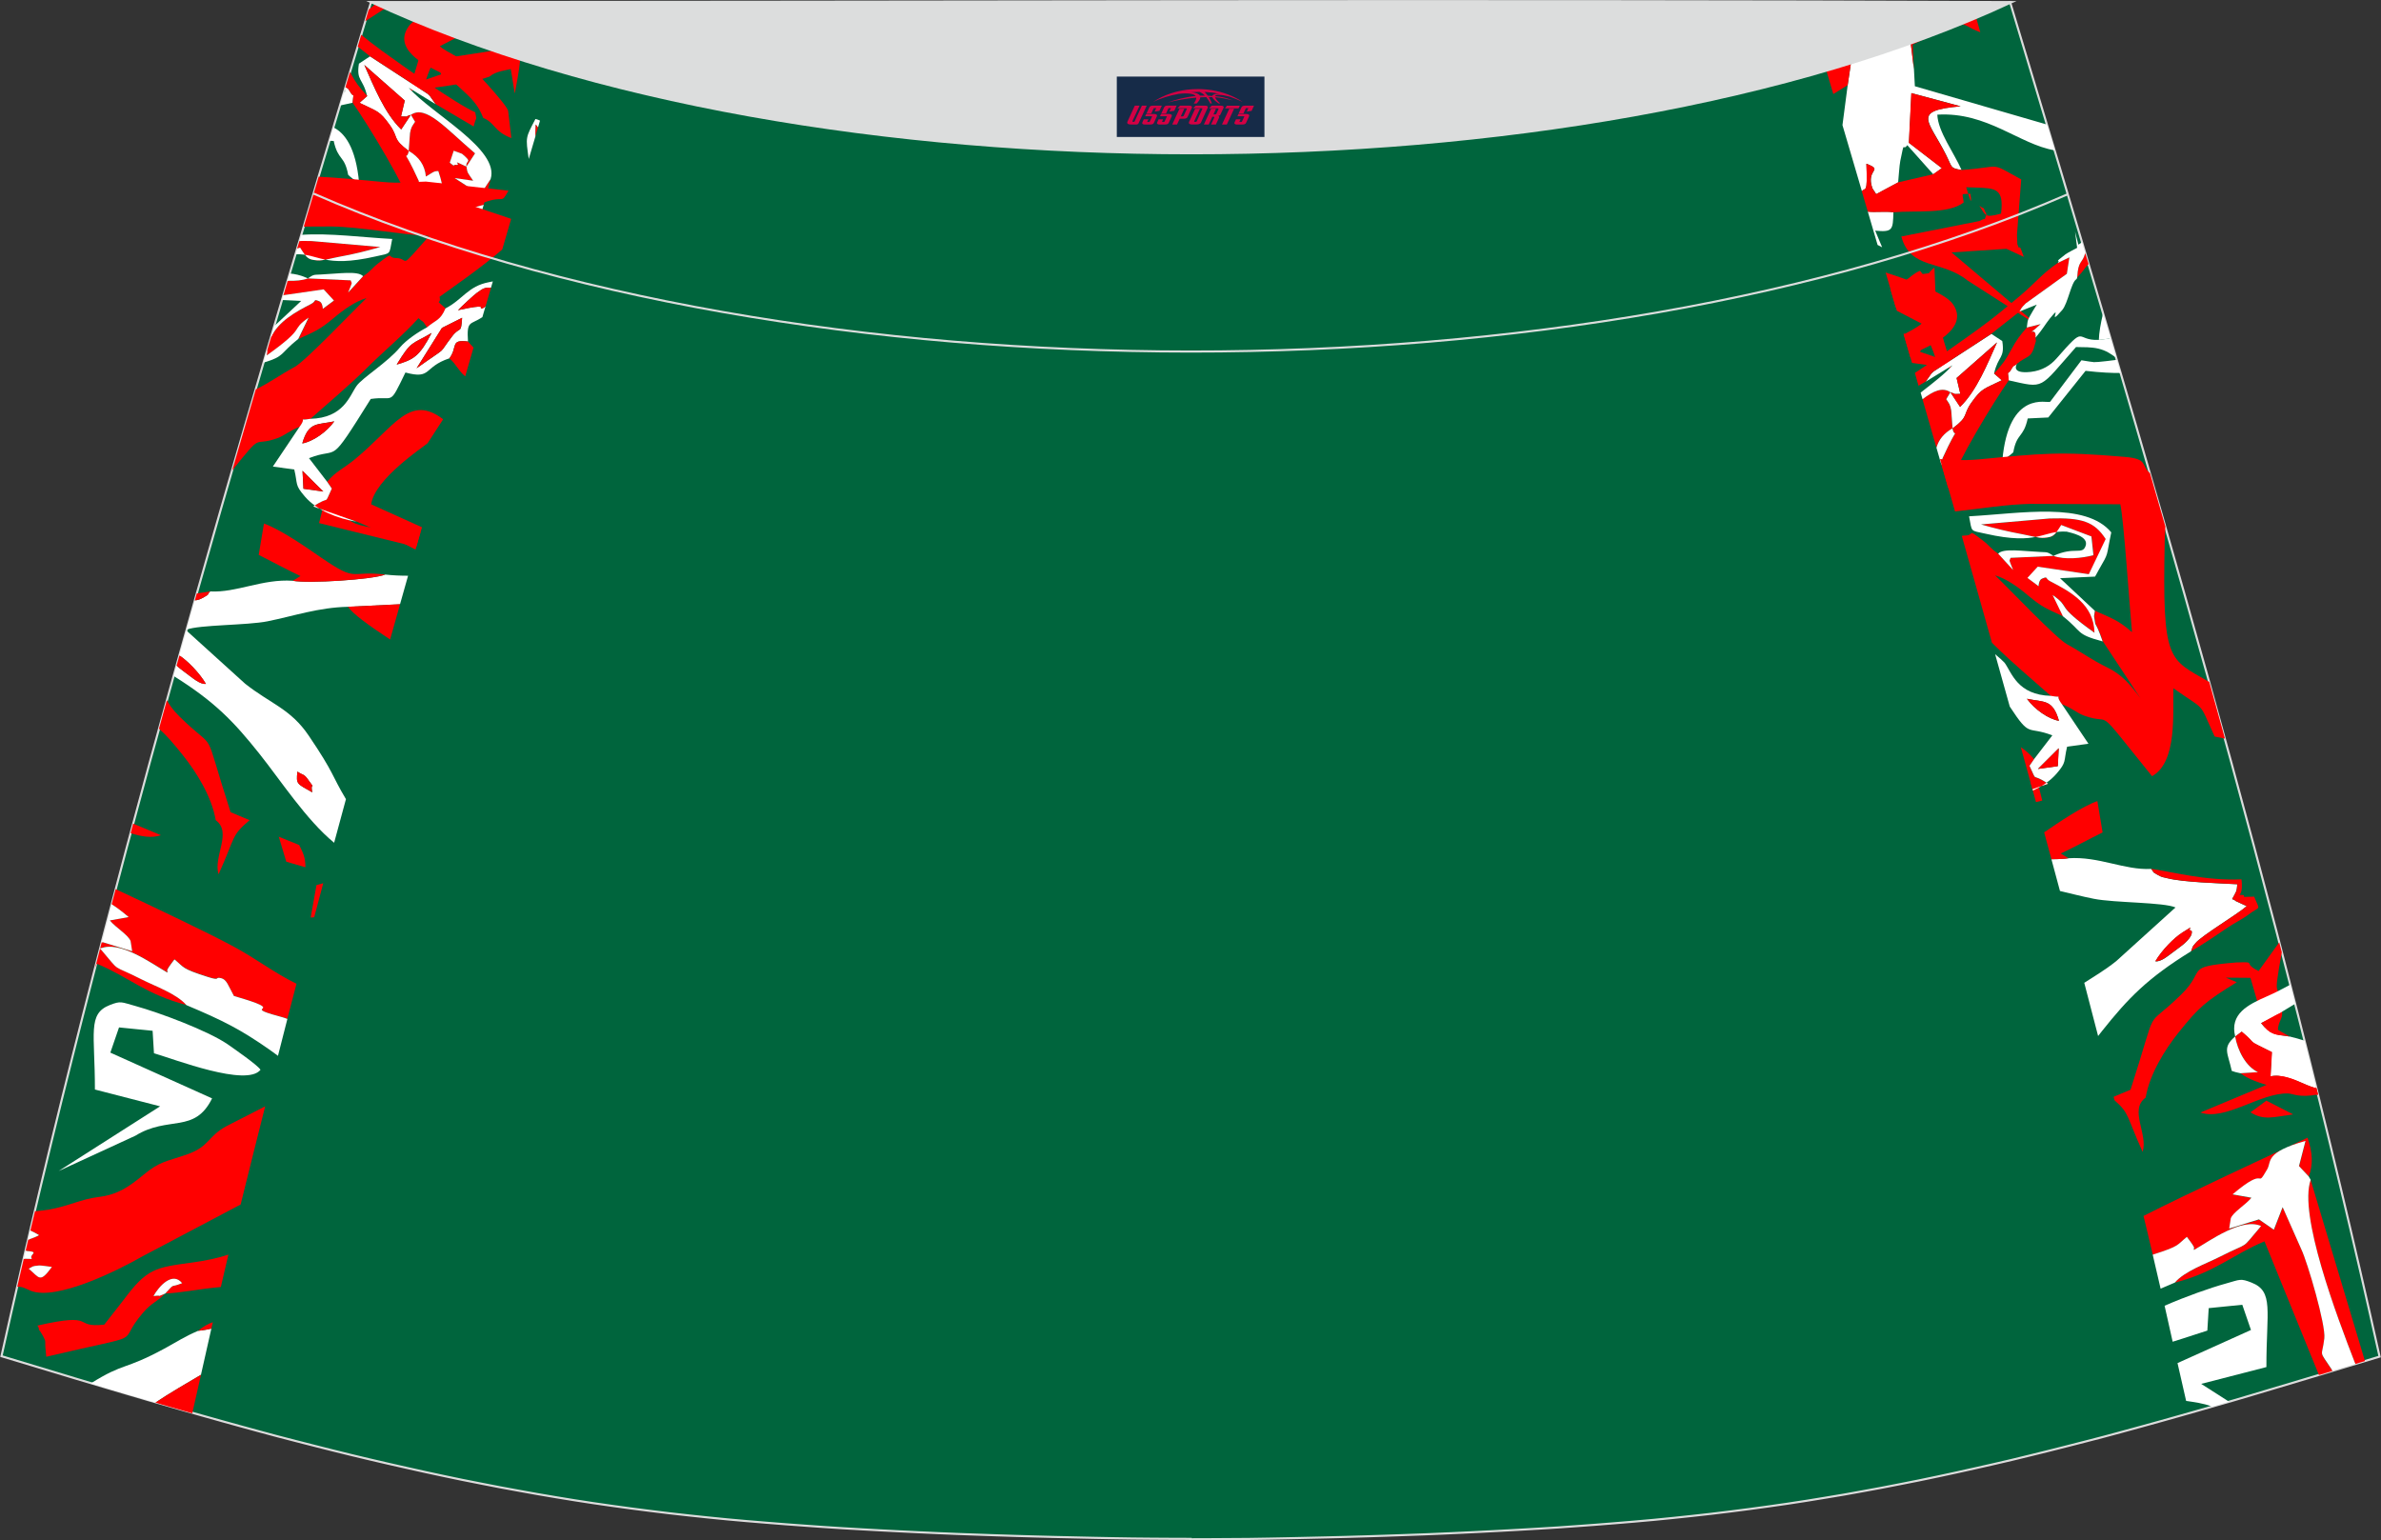 <?xml version="1.0" encoding="utf-8"?>
<!-- Generator: Adobe Illustrator 24.0.0, SVG Export Plug-In . SVG Version: 6.00 Build 0)  -->
<svg xmlns="http://www.w3.org/2000/svg" xmlns:xlink="http://www.w3.org/1999/xlink" version="1.1" id="图层_1" x="0px" y="0px" width="387.08px" height="250.4px" viewBox="0 0 387.08 250.4" enable-background="new 0 0 387.08 250.4" xml:space="preserve">
<rect x="0" y="0" width="387.08" height="250.4" fill="#333333" stroke="none"/>
<g>
	<path fill="#00653D" stroke="#DCDDDD" stroke-width="0.341" stroke-miterlimit="22.926" d="M193.55,250.18L193.55,250.18   l-3.17-0.01l-3.16-0.02l-3.16-0.03l-3.16-0.05l-3.16-0.06l-3.16-0.07l-3.16-0.07l-3.16-0.08l-3.16-0.09l-3.16-0.1l-3.16-0.11   l-3.11-0.11l-3.11-0.13l-3.11-0.14l-3.11-0.15l-3.11-0.16l-3.11-0.17l-3.11-0.18l-3.11-0.2l-3.11-0.22l-3.14-0.23l-3.14-0.25   l-3.14-0.26l-3.13-0.28l-3.13-0.31l-3.13-0.33l-3.13-0.35l-3.11-0.38l-3.11-0.4l-3.07-0.42l-3.06-0.44l-3.06-0.47l-3.06-0.5   l-3.06-0.52l-3.05-0.55l-3.05-0.56l-3.03-0.59l-3.03-0.6l-3.02-0.63l-3.02-0.65l-3.01-0.67l-3.01-0.68l-3.01-0.7l-3.01-0.72   l-3-0.74l-3.01-0.76l-3.01-0.77l-3.01-0.78l-3-0.81l-3-0.82l-3-0.83l-2.99-0.84l-2.99-0.85l-2.99-0.86l-2.99-0.86l-2.99-0.88   l-2.98-0.88l-2.98-0.89l-2.98-0.89l-2.98-0.9l-2.98-0.9l-2.98-0.9l-2.98-0.9C16.79,146.07,38.05,74.25,60.32,0.34   c106.77,29.5,159.7,29.5,266.46,0c22.27,73.91,43.53,145.73,60.07,220.21l-2.98,0.9l-2.98,0.9l-2.98,0.9l-2.98,0.9l-2.98,0.89   l-2.98,0.89l-2.98,0.89l-2.98,0.88l-2.99,0.86l-2.99,0.86l-2.99,0.85l-2.99,0.84l-3,0.83l-3,0.82l-3,0.81l-3.01,0.78l-3.01,0.77   l-3.01,0.76l-3,0.74l-3,0.73l-3.01,0.7l-3.01,0.68l-3.02,0.67l-3.02,0.65l-3.02,0.63l-3.03,0.6l-3.03,0.59l-3.05,0.56l-3.05,0.55   l-3.05,0.51l-3.06,0.5l-3.06,0.47l-3.07,0.44l-3.07,0.42l-3.11,0.4l-3.13,0.38l-3.13,0.35l-3.13,0.33l-3.13,0.31l-3.13,0.28   l-3.13,0.26l-3.14,0.25l-3.14,0.23l-3.11,0.22l-3.11,0.19l-3.11,0.18l-3.11,0.17l-3.11,0.16l-3.11,0.15l-3.11,0.14l-3.11,0.13   l-3.11,0.11l-3.16,0.11l-3.16,0.1l-3.16,0.09l-3.16,0.08l-3.16,0.07l-3.16,0.07l-3.16,0.06l-3.16,0.05l-3.16,0.02l-3.16,0.02   l-3.16,0.01h-0.01L193.55,250.18L193.55,250.18z"/>
	<g>
		<polygon fill="#FF0000" points="63.04,1.08 59.39,3.44 59.94,1.57 61.14,0.57   "/>
		<path fill="#FF0000" d="M83.2,7.77c0.44,1.5,0.9,1.84,0.39,3.32c-1.53,0.41-2.88,0.44-4.01,1.36c-3.23,1.18-9.18,1.82-12.8,2.3    c-0.16-0.94,1.13-4.11,1.44-5.81c0.34-1.81,0.76-4.08,0.98-6.18l1.77,0.48l-0.59,4.71c0.25,2.33-0.5,3.01-1.1,4.97l2.43-0.83    l-0.64-2.44L83.2,7.77L83.2,7.77z M79.94,5.58c-1.74-0.44-3.49-0.9-5.25-1.36c1.34,0.81,2.48,1.72,2.66,1.82l2.32,0.67    C79.82,6.29,79.91,5.91,79.94,5.58z"/>
	</g>
	<path fill="#FFFFFF" d="M66.34,93.6l-1.31,4.64l-8.47,0.41c-4.78,0.1-8.84,1.51-13.08,2.36c-3.3,0.66-11.05,0.55-13.15,1.35   c0.44-1.58,0.89-3.15,1.33-4.72c0.63-0.15,0.69-0.09,1.53-0.57c0.98-0.56,0.33-0.25,0.97-0.92c4.3,0.24,8.47-2.07,13.43-1.73   c2.49,0.48,12.98-0.19,15.04-1.01C63.82,93.54,65.06,93.6,66.34,93.6L66.34,93.6z M30.3,102.5l9.55,8.65   c4.14,3.28,7.39,4.07,10.35,8.46c4.22,6.24,3.64,6.29,6.04,10.31c-0.65,2.36-1.28,4.73-1.92,7.09   c-4.53-3.72-8.68-10.12-12.15-14.47c-4.17-5.24-7.25-8.46-13.95-12.65l0.47-1.68c0.39,0.34,0.77,0.64,1.03,0.83   c1.69,1.24,2.72,2.23,3.75,2.14c-1.01-1.74-2.97-3.75-4.32-4.63C29.54,105.2,29.93,103.85,30.3,102.5L30.3,102.5z M48.36,125.43   c-0.27,2.14-0.03,1.97,2.41,3.39c-0.42-2.07,0.76,0-0.7-2.1C49.36,125.71,49.16,126.06,48.36,125.43z"/>
	<path fill="#FF0000" d="M67.67,88.93l-15.8-3.89l0.9-3.58c5.71,2.49,0.22,4.11,14.03,4.93l1.56,0.11L67.67,88.93z"/>
	<path fill="#FF0000" d="M35.07,133.34c-0.65-3.84-3.13-7.8-5.33-10.55c-1.59-2-2.67-3.24-3.89-4.32c0.43-1.55,0.85-3.09,1.28-4.64   c0.35,0.66,0.89,1.52,2.09,2.7c6.42,6.29,3.46,0.64,8.27,15.51l3.09,1.3c-3.06,2.58-2.22,2.56-5.05,8.8   C34.64,139.22,37.79,135.33,35.07,133.34L35.07,133.34z M21.65,133.9l-0.41,1.55c1.76,0.56,3.44,0.84,4.92,0.33L21.65,133.9z"/>
	<path fill="#FF0000" d="M63.42,103.96c-3.32-2.17-6.09-4.17-6.85-5.32l8.47-0.41C64.5,100.14,63.97,102.04,63.42,103.96z"/>
	<path fill="#FF0000" d="M62.64,93.41c-2.06,0.82-12.55,1.49-15.04,1.01l1.25-0.77c-2.24-1.05-4.4-2.24-6.79-3.44l0.85-5.09   c2.64,0.9,7,3.94,9.34,5.56C58.22,94.77,56.73,92.71,62.64,93.41z"/>
	<path fill="#FF0000" d="M51.08,149.12c-0.19,0.02-0.39,0.05-0.57,0.03l0.94-5.26c0.38-0.1,0.75-0.2,1.1-0.3   C52.06,145.45,51.57,147.29,51.08,149.12z"/>
	<path fill="#FF0000" d="M34.17,96.14c-0.63,0.67,0.01,0.36-0.97,0.92c-0.83,0.49-0.91,0.42-1.53,0.57l0.32-1.14   C32.79,96.36,33.52,96.24,34.17,96.14z"/>
	<path fill="#FF0000" d="M48.64,137.38c0.57,1.18,1.02,1.92,1.01,3.61l-3.11-0.9l-1.22-4.06L48.64,137.38z"/>
	<path fill="#FF0000" d="M29.17,106.56c1.35,0.88,3.31,2.89,4.32,4.63c-1.03,0.09-2.06-0.9-3.75-2.14   c-0.26-0.19-0.65-0.49-1.03-0.83L29.17,106.56z"/>
	<path fill="#FF0000" d="M48.36,125.43c0.8,0.61,1,0.27,1.7,1.28c1.47,2.1,0.28,0.03,0.7,2.1   C48.33,127.41,48.09,127.57,48.36,125.43z"/>
	<path fill="#FF0000" d="M84.36,6.71c0.07,2.32,0.78,0.89-0.67,8.5L82.2,6.15C82.93,6.33,83.64,6.53,84.36,6.71L84.36,6.71z    M76.78,4.77c-2.68-0.69-5.4-1.42-8.15-2.16c-1.02,0.56-1.8,1.11-2.18,1.66c-3.01,4.16,4.23,7.02,4.98,7.44   c1.68,0.94,2.82,2.09,4.13,3.3c1.53,1.42,2.3,2.39,3,4.16c2.01,0.86,1.69,2.17,4.57,3.28l-0.52-4.43   c-0.33-1.22-6.35-7.51-6.36-7.51c-1.43-1.19-3.61-1.99-4.75-2.99L76.78,4.77z"/>
	<path fill="#FFFFFF" d="M55.86,15.15c0.34-0.23,0.32-0.57,0.25-0.82l0.05-0.16c0.25,0.17,0.4,0.1,0.66,0.59   c0.81,1.49,0.67-0.17,0.51,1.94c-0.81,0.18-1.49,0.34-2.07,0.45L55.86,15.15L55.86,15.15z M53.55,22.88l0.65-2.17   c1.78,0.88,3.66,3.17,4.18,9.05c-1-0.65-1.32-0.9-1.78-1.34c-0.59-3.22-1.64-2.26-2.35-5.5L53.55,22.88z"/>
	<path fill="#FF0000" d="M75.83,27.09c-0.16-1.17,1.14-0.52-0.72-2.08l-1.35-0.5l-0.64,1.95c0.92,0.81,0.61,0.3,0.91,0.34   C75.33,26.99,72.88,25.63,75.83,27.09z M75.83,27.09c0.17,1.14,0.18,0.93,1.09,2.3l-3.01-0.43c3.58,2.26,1.82,1.27,3.99,2.99   l1.86-2.83l-1.13,4.19c-2.23,0.57-3.27,0.86-4.92,2.08l0.68,3.22l-0.98-0.51l-0.48-0.48c-0.24-3.07-0.69-7.02-1.67-9.8   c-0.76-0.02-0.86,0.2-2.02,0.89c-0.17-1.84-1.13-3.19-2.8-4.16l0.22-2.92c0.18-1,0.33-1.11,0.82-1.83l-0.68-1.13   c2.44-1.69,5.68,2.24,10.43,6.26L75.83,27.09z"/>
	<path fill="#FFFFFF" d="M66.8,18.67c-1.44,0.44-0.02,0.25-1.61,0.26l0.61-2.58l-6.58-5.8c1.53,3.44,3.27,7.83,6,10.49L66.8,18.67   L66.8,18.67z M60.15,9.16l9.37,6.1c0.13,0.11,0.25,0.23,0.36,0.35l0.93,1.32l-4.36-2.67c3.64,4.21,14.84,10,13.31,14.85l-1.86,2.83   c-2.17-1.72-0.41-0.73-3.99-2.99l3.01,0.43c-0.91-1.36-0.92-1.16-1.09-2.3l1.4-2.15c-4.75-4.03-7.98-7.96-10.43-6.26l0.68,1.13   c-0.48,0.73-0.64,0.83-0.82,1.83l-0.22,2.92c-2.76-2.06-1.56-2.08-3.09-4.22c-1.69-2.38-2.03-2.18-4.92-3.61l1.25-1.1   c-0.66-2.93-1.78-2.4-1.33-5.27L60.15,9.16z"/>
	<path fill="#FF0000" d="M56.9,11.7l0.08,0.16c0.84,1.55,1.3,2.19,2.73,3.75l-1.25,1.1c2.89,1.43,3.23,1.24,4.92,3.61   c1.52,2.14,0.33,2.16,3.09,4.22c-0.4,2.06-1.22-1.34,1.61,4.85l0.45,2.99c0.24,1.02,0.64,2.08,0.73,3.75l-2.01-1.69   c-1.39-4.26-7.35-14.09-9.92-17.73c0.16-2.11,0.3-0.45-0.51-1.94c-0.26-0.5-0.42-0.42-0.66-0.59L56.9,11.7z"/>
	<path fill="#FF0000" d="M58.72,5.66c1.1,0.89,2.22,1.76,3.41,2.63c3.34,2.41,12.07,8.64,15.13,9.96c0.28,1.56,0.19,0.48-0.26,2.31   l-6.17-3.63l-0.93-1.32c-0.11-0.11-0.24-0.23-0.36-0.35l-9.37-6.1l-2.01-1.58L58.72,5.66z"/>
	<path fill="#FFFFFF" d="M72.93,37.61c-1.73-0.42-2.06-0.18-3.68-1.48c-0.09-1.67-0.49-2.73-0.73-3.75l-0.45-2.99   c-2.83-6.19-2.01-2.81-1.61-4.85c1.67,0.97,2.61,2.32,2.78,4.16c1.16-0.68,1.26-0.9,2.02-0.89C72.24,30.59,72.7,34.54,72.93,37.61z   "/>
	<path fill="#FFFFFF" d="M78.64,33.3l-1.49,4.92c0.16-0.08,0.22-0.27,0.45-0.25c0.26,0.02,0.67-0.4,0.83-0.5   c1.32-0.82,0.31-0.36,1.28-0.75l-6.5,6.18l2.15-2.78c-0.95-0.55-0.66-0.19-1.32-0.83c-1.01-0.97-0.19-0.05-0.61-1.19l0.98,0.51   l-0.68-3.22C75.37,34.17,76.41,33.87,78.64,33.3z"/>
	<path fill="#FF0000" d="M66.8,18.67l-1.57,2.38c-2.73-2.66-4.47-7.05-6-10.49l6.58,5.79l-0.61,2.58   C66.77,18.92,65.35,19.11,66.8,18.67z"/>
	<path fill="#FFFFFF" d="M75.83,27.09c-2.96-1.45-0.5-0.1-1.8-0.3c-0.31-0.05,0,0.45-0.91-0.34l0.64-1.95l1.35,0.5   C76.97,26.55,75.66,25.91,75.83,27.09z"/>
	<path fill="#FF0000" d="M50.06,45.26l6.99,0.32c0.17,0.72,0.36-0.05-0.42,1.98l2.43-2.66c1.42-0.99,1.26-1.18,2.48-2.13   c2.72-2.09,1.24-0.85,2.85-0.82c2.35,0.05,0.17,2.3,5.38-3.58c-4.93-0.25-11-1.47-15.9-1.55l-4.48,0.02   c0.81-2.7,1.61-5.41,2.42-8.11c2.92,0.14,5.99,0.44,10.51,0.86c2.73,0.26,4.5-0.02,6.92-0.07l13.43,1.48   c-1.39,2.39-0.45,0.59-4.11,1.97l-1.31,0.64l5.85,1.97l-1.45,4.98c-3.18,2.8-8.76,6.66-10.19,7.69c0.33,1.49-1.02,0.1,1,1.9   c-0.88,1.99-1.48,1.8-3.03,3.1c-0.86-1.39-0.61-0.76-1.39-1.53c-2.52,2.81-5.65,5.36-8.44,8.15c-2.77,2.75-6.27,5.67-9.13,8.22   c-2.28,0.42-0.36-0.55-1.72,1.28c-1.72,0.64-2.41,1.42-3.69,1.88c-4.21,1.49-2.1-1.26-7.31,5.23c1.27-4.39,2.55-8.77,3.83-13.16   c2.52-1.27,3.84-2.31,6.35-3.68c1.76-0.97,9.3-8.92,11.66-11.18c-1.81,0.52-3.76,1.91-5.32,3.23c-2.36,1.99-3.13,2.2-5.74,3.42   l1.68-3.46c-3.16,2.19-0.08,1.35-6.81,6.14c0.01-0.32,0.03-0.64,0.07-0.92l0.59-2.01c1.23-2.63,3.97-4.11,6.5-5.41   c0.97-0.5,0.31-0.89,1.36-0.45c0.43,0.18,0.56,0.83,0.57,1.23l1.81-1.35l-1.67-1.82l-6.55,0.95l0.69-2.35   C47.96,45.69,49.15,45.6,50.06,45.26L50.06,45.26z M48.68,39.18l-0.38,1.25l0.48-0.18c1.13,1.8,1.31,1.94,2.76,2.08   c0.9,0.09,2.51-0.39,3.52-0.57c2.52-0.45,4.46-0.95,6.76-1.6l-11.15-0.97C49.95,39.17,49.29,39.17,48.68,39.18z"/>
	<path fill="#FF0000" d="M67.55,89.35c-2.97-1.55-6.39-3.26-9.59-4.56l-7.02-2.47c2.93-1.97,1.63,0.07,3.01-2.91l-0.75-1.1   c1.35-1.66,2.75-2.2,4.43-3.59c6.56-5.4,8.94-10.73,14.41-6.56l-2.53,3.9c-0.57,0.53-8.62,5.79-9.17,9.93l8.26,3.73L67.55,89.35z"/>
	<path fill="#FFFFFF" d="M87.79,19.61l-0.33,1.13c-0.11-0.17-0.23-0.33-0.35-0.5c-0.02,0.75-0.05,1.39-0.07,1.94l-1.08,3.67   c-0.52-3.64-0.53-3.39,1.09-6.51C87.32,19.4,87.57,19.5,87.79,19.61L87.79,19.61z M80.12,45.75l-0.3,1.02   c-0.94-0.02-1.17,0-2.3,0.84c-0.57,0.43-2.36,2.09-3.07,2.82c4.91-1.09,3.5-0.31,3.74-0.28c0.24,0.02,0.49-0.11,0.74-0.35   l-0.51,1.76c-1.98,1.32-2.57,0.45-2.34,3.96c-2.97-0.38-1.63,0.86-3.02,2.73c-4.3,1.43-2.81,3.48-7.15,2.31   c-2.74,5.65-1.73,3.73-5.64,4.3c-7.09,11.34-4.91,7.63-10.04,9.62l2.96,3.85l0.75,1.1c-1.39,2.98-0.08,0.94-3.01,2.91l7.02,2.47   c-2.96-0.49-6.4-1.77-8.39-4.09c-1.68-1.95-1.13-1.91-1.72-4.39l-3.48-0.48l4.35-6.48c1.35-1.83-0.57-0.86,1.72-1.28   c5.5-0.14,6.4-3.78,7.56-5.38c0.97-1.33,4.99-3.78,7.04-6.24c1-1.19,2.99-2.53,4.36-3.23c1.56-1.32,2.17-1.11,3.03-3.1   c2.81-1.44,3.65-3.63,7.09-4.27L80.12,45.75L80.12,45.75z M67.73,59.87c5.52-3.94,3.19-1.83,5.8-5.22c1.3-1.68,1.43-0.22,1.6-2.99   l-3.28,1.65L67.73,59.87L67.73,59.87z M70.17,54.13c-3.26,1.92-3.26,1.16-5.68,5.14C67.27,58.46,68.23,57.89,70.17,54.13   L70.17,54.13z M49.18,76.54l0.15,2.92l3.23,0.45L49.18,76.54L49.18,76.54z M54.35,68.5c-2.78,0.6-4.18,0.01-5.21,3.59   C50.83,71.81,53.12,70.23,54.35,68.5z"/>
	<path fill="#FFFFFF" d="M50.06,45.26c-0.9,0.34-2.09,0.43-3.28,0.38l0.34-1.17C47.85,44.52,48.81,44.69,50.06,45.26L50.06,45.26z    M48.31,40.43l0.48-0.18c1.13,1.8,1.31,1.94,2.76,2.08c0.9,0.09,2.51-0.39,3.52-0.57c2.52-0.45,4.46-0.95,6.76-1.6l-11.15-0.97   c-0.73-0.02-1.39-0.02-2-0.01l0.3-1c4.58-0.32,10.01,0.42,14.78,0.67c-0.53,2.68-0.1,2.24-2.7,2.84c-8.56,1.94-9.22-0.51-13-0.35   L48.31,40.43L48.31,40.43z M46.07,47.99l6.55-0.95l1.67,1.82l-1.81,1.35c-0.01-0.4-0.14-1.06-0.57-1.23   c-1.06-0.43-0.39-0.05-1.36,0.45c-2.53,1.3-5.26,2.8-6.5,5.41l0.53-1.82l4.39-4.1l-3.14-0.15L46.07,47.99L46.07,47.99z    M43.45,56.85l-0.63,2.11c3.56-1.05,2.61-1.44,5.67-3.86l1.68-3.46c-3.16,2.19-0.08,1.35-6.81,6.14   C43.38,57.46,43.42,57.15,43.45,56.85z"/>
	<path fill="#FF0000" d="M76.08,55.52c0.19,0.19,0.51,0.55,0.9,0.99l-1.35,4.68c-1.26-1.1-1.35-1.85-2.57-2.94   C74.47,56.38,73.12,55.15,76.08,55.52z"/>
	<path fill="#FF0000" d="M87.03,22.18c0.02-0.56,0.05-1.19,0.07-1.94c0.13,0.17,0.25,0.34,0.35,0.5L87.03,22.18z"/>
	<path fill="#FF0000" d="M71.84,53.31l3.28-1.65c-0.17,2.77-0.32,1.31-1.6,2.99c-2.6,3.39-0.27,1.27-5.8,5.22L71.84,53.31z"/>
	<path fill="#FF0000" d="M78.94,49.8c-0.25,0.24-0.5,0.38-0.74,0.35c-0.24-0.02,1.16-0.81-3.74,0.28c0.7-0.74,2.49-2.4,3.07-2.82   c1.13-0.84,1.35-0.86,2.3-0.84L78.94,49.8z"/>
	<path fill="#FFFFFF" d="M59.03,44.9l-2.43,2.66c0.78-2.02,0.6-1.27,0.42-1.98l-6.99-0.32c1.02-0.67,0.95-0.57,2.07-0.63   C55.1,44.49,58.19,43.99,59.03,44.9z"/>
	<path fill="#FF0000" d="M70.17,54.13c-1.95,3.76-2.9,4.33-5.68,5.14C66.91,55.29,66.91,56.06,70.17,54.13z"/>
	<path fill="#FF0000" d="M54.35,68.5c-1.23,1.73-3.52,3.31-5.21,3.59C50.17,68.51,51.57,69.11,54.35,68.5z"/>
	<polygon fill="#FF0000" points="52.56,79.91 49.33,79.46 49.18,76.54  "/>
	<path fill="#FF0000" d="M8.44,205.97c-0.19-0.02-1.85-0.27-2.08-0.25c-1.32,0.15-0.85,0.15-1.7,0.52   C6.46,207.76,6.46,208.65,8.44,205.97L8.44,205.97z M2.81,209.2c0.35-1.52,0.7-3.05,1.06-4.57l1.33,0.03   c-0.6-0.78,1.53-1.13-1.03-1.31l0.42-1.8c0.89-0.32,1.55-0.58,1.78-0.75c-0.51-0.32-1-0.57-1.43-0.74   c0.25-1.05,0.49-2.08,0.74-3.13c0.8-0.09,1.65-0.18,2.2-0.27c3.36-0.59,5.23-1.7,8.14-2.06c3.15-0.39,4.91-1.64,7.31-3.61   c2.65-2.2,3.59-2.1,6.99-3.28c3.82-1.32,3.39-2.99,6.61-4.69l6.18-3.16c-1.35,5.32-2.67,10.64-3.99,15.96l-15.89,8.39   c-4.08,2.34-14.06,7.31-18.25,5.63C4.29,209.55,3.61,209.12,2.81,209.2L2.81,209.2z M15.46,157.38c0.35-1.39,0.72-2.76,1.07-4.15   l0.1-0.07l4.85,1.49l-0.26-1.67c-0.42-1.02-2.35-2.13-3.38-3.34l3.07-0.55c-1.25-1.07-2.13-1.69-2.76-2.07l0.65-2.47   c6.98,3.27,14.81,7,19.06,9.27c3.78,2.02,6.73,4.36,10.34,6.11c-0.5,1.91-1,3.81-1.49,5.71c-0.31-0.13-0.74-0.27-1.35-0.43   c-6.81-1.82,2.19-0.55-7.34-3.3c-0.95-1.74-1.16-2.69-2.09-2.9c-1.16-0.26,0.08,0.51-2.17-0.22c-4.33-1.4-3.75-1.5-5.41-2.85   c-1.77,2.32-0.97,1.58-1.16,2.14c-2.7-1.56-7.76-5.27-10.91-3.89c3.58,4.21,1.51,2.35,6.76,5.02c2.2,1.13,5.66,2.32,7.26,4.17   c-6.63-1.73-9.26-4.49-14.56-6.71L15.46,157.38z"/>
	<path fill="#FFFFFF" d="M18.16,147.02c0.63,0.38,1.51,1.01,2.76,2.07l-3.07,0.55c1.02,1.2,2.96,2.32,3.38,3.34l0.26,1.67   l-4.85-1.49l-0.1,0.07C17.07,151.15,17.62,149.08,18.16,147.02L18.16,147.02z M4.92,200.06c0.44,0.17,0.92,0.42,1.43,0.74   c-0.23,0.17-0.89,0.43-1.78,0.75L4.92,200.06z"/>
	<path fill="#FFFFFF" d="M14.73,224.92c5.57-3.49,5.33-2.07,11.99-5.67c2.09-1.14,3.35-1.99,5.48-2.89c0.91-0.09,1.6-0.23,2.16-0.36   c-0.57,2.5-1.13,5-1.69,7.5c-2.34,1.39-5.06,2.96-7.41,4.52l-1.19-0.35l-2.99-0.88l-2.98-0.88l-2.98-0.89L14.73,224.92z"/>
	<path fill="#FFFFFF" d="M45.19,171.65c-0.48-0.35-0.92-0.68-1.34-0.98c-4.8-3.35-7.6-4.76-13.54-7.26   c-1.59-1.85-5.05-3.05-7.26-4.17c-5.25-2.67-3.18-0.83-6.76-5.02c3.15-1.39,8.21,2.33,10.91,3.89c0.2-0.55-0.61,0.18,1.16-2.14   c1.66,1.35,1.08,1.47,5.41,2.85c2.25,0.72,1.02-0.06,2.17,0.2c0.92,0.22,1.14,1.16,2.09,2.9c9.55,2.75,0.53,1.47,7.34,3.3   c0.6,0.16,1.05,0.31,1.35,0.43C46.21,167.66,45.7,169.64,45.19,171.65z"/>
	<path fill="#FFFFFF" d="M42.35,173.92c-2.25,2.83-13.93-1.7-17.32-2.69l-0.22-3.65l-5.46-0.55l-1.41,4.1l16.54,7.44   c-2.86,5.8-7.08,2.74-12.46,6.06l-12.49,5.75l16.5-10.52l-10.6-2.73c0.01-9.17-1.25-12.3,2.43-13.74c1.8-0.7,1.8-0.49,4.16,0.16   c3.92,1.08,11.68,3.99,14.93,6.18C38.04,170.5,41.93,173.18,42.35,173.92z"/>
	<path fill="#FF0000" d="M26.85,210.3c1.75-1.86,0.64-0.83,2.76-1.69c-1.55-1.93-3.73,0.43-4.66,2.09   C26.93,210.46,24.93,211.03,26.85,210.3L26.85,210.3z M37.13,203.97c-0.41,1.75-0.83,3.51-1.23,5.26   c-0.22,0.02-0.44,0.05-0.68,0.07c-2.88,0.27-5.99,0.91-8.39,0.99c-1.28,1.39-2.1,1.4-3.6,3.15c-4.74,5.51,1.76,3.02-15.71,7.13   l-0.09-0.99c-0.2-1.69,0.15-1.32-0.44-2.39c-0.11-0.17-0.41-0.65-0.45-0.74c-0.05-0.07-0.24-0.22-0.23-0.45   c0-0.25-0.15-0.33-0.24-0.49c9.87-2.25,5.59,0.42,10.88-0.16l3.1-3.96c3.84-5.18,5.15-5.32,11.23-6.14   C33.3,204.97,35.28,204.58,37.13,203.97z"/>
	<path fill="#FF0000" d="M25.26,228.03c2.34-1.57,5.06-3.14,7.41-4.52c-0.4,1.77-0.8,3.55-1.2,5.31l-0.22,0.94l-1.22-0.35   l-2.99-0.86L25.26,228.03L25.26,228.03z M34.36,216c-0.56,0.14-1.26,0.26-2.16,0.36c0.86-0.73,1.67-1.16,2.4-1.4L34.36,216z"/>
	<path fill="#FFFFFF" d="M26.85,210.3c-1.91,0.74,0.09,0.17-1.9,0.4c0.93-1.66,3.11-4.02,4.66-2.09   C27.47,209.47,28.6,208.44,26.85,210.3z"/>
	<path fill="#FFFFFF" d="M8.44,205.97c-1.98,2.68-1.98,1.8-3.78,0.28c0.84-0.39,0.39-0.39,1.7-0.52   C6.58,205.7,8.24,205.94,8.44,205.97z"/>
	<path fill="#FFFFFF" d="M4.16,203.36c2.57,0.17,0.43,0.52,1.03,1.31l-1.33-0.03L4.16,203.36z"/>
	<g>
		<path fill="#FFFFFF" d="M301.26,7.88l-0.88,5.96l-0.85,6.5c1.06,3.59,2.11,7.18,3.17,10.77c0.52-0.77,0.95,0.66,0.73-4.49    c2.93,1.14-0.16,0.78,0.98,4l0.61,0.94l3.56-1.91c0.1-0.91,0.19-2.66,0.35-3.49c0.74-3.69,0.33-1.44,1.14-2.56l4.22,4.73    l1.41-0.98l-5.36-4.13l0.4-8.09l8.01,2.15c-8.08,0.7-5.17,2.31-2.38,7.88c1.07,2.13,0.65,2.15,2.52,2.47    c-1.26-2.86-3.83-6.23-3.94-8.99c8.11-0.49,13.31,4.83,19.08,5.8l-1.25-4.19l-21.48-6.23l-0.15-2.78l-0.51-4.1l-3.74-1.5    c-1.85,0.48-3.69,0.94-5.51,1.4L301.26,7.88L301.26,7.88z M303.65,34.4l1.59,5.42l0.74,0.38l-1.13-2.7    c2.83,0.27,2.89-0.1,2.96-2.99C306.42,34.32,304.8,34.55,303.65,34.4z"/>
		<path fill="#FF0000" d="M314.27,28.33l-5.71,1.32l-3.56,1.91l-0.61-0.94c-1.14-3.22,1.97-2.88-0.98-4    c0.23,5.15-0.2,3.72-0.73,4.49l0.97,3.3c1.15,0.16,2.76-0.08,4.15,0.1c3.66-0.31,8.92,0.34,11.43-1.59    c-0.17-1.73-0.58-1.28,1.09-1.42c0.5,3.08-0.65-1-0.67-1.06l1.51,0.05c3.25,0.11,4.66,0.13,4.15,4.24    c-2.71,0.72-2.44,0.35-3.53-1.28c1.23,0.92,0.31-0.32,1.18,1.42c-0.65,1.42,0.25,0.25-1.14,1.06l-12.72,2.52    c1.48,5.47,6.56,3.77,10.75,7.14L331.41,53l-14.15-11.96l8.92-0.59l2.83,1.31c-1.1-3.19-0.39-0.27-1.05-2.06l-0.06-1.56l0.69-8.97    c-5.42-2.96-2.76-2.03-9.72-1.53c-1.89-0.32-1.45-0.34-2.52-2.47c-2.8-5.57-5.71-7.17,2.38-7.88l-8.01-2.15l-0.4,8.08l5.35,4.11    L314.27,28.33z"/>
		<path fill="#FF0000" d="M298.04,15.29c0.78-0.5,1.57-0.99,2.34-1.45l0.88-5.96c-1.75,0.64-3.27,1.47-4.71,2.36L298.04,15.29z"/>
		<path fill="#FF0000" d="M311.14,11.26l-0.2-4.02c9.68-4.64,6.85-3.56,11-1.99L321,1.92c-4.81,1.31-9.5,2.55-14.1,3.73l3.74,1.5    L311.14,11.26z"/>
		<path fill="#FF0000" d="M310.84,59c2.25,0.34,4.53,0.61,6.26,0.84c0.16-0.94-1.13-4.11-1.44-5.8c-0.36-1.95-0.83-4.46-1.02-6.69    l-0.16-3.86c-1.43,1.16-0.22,0.82-1.91,1.06l-0.43-0.53c-1.03,0.42-1.52,1.02-2.47,1.66c-0.82,0.55-1.61,0.99-2.33,1.38l0.85,2.92    c1.4-0.94,3.35-2.07,4.67-1.85l0.63,4.93c-0.25,2.32,0.5,3.01,1.1,4.97l-2.43-0.83l0.64-2.45l-3.35-0.51L310.84,59z"/>
	</g>
	<g>
		<path fill="#FFFFFF" d="M333.5,139.69c0.47,1.72,0.92,3.43,1.39,5.16c1.85,0.43,3.66,0.91,5.51,1.27    c3.36,0.67,11.39,0.55,13.27,1.41l-9.64,8.73c-1.9,1.51-3.61,2.49-5.19,3.52c0.75,2.88,1.5,5.76,2.25,8.65    c0.2-0.26,0.41-0.53,0.61-0.78c4.28-5.38,7.42-8.63,14.49-12.99c0.39-0.89,0-0.49,0.75-1.36c1.05-1.24,6.68-4.58,8.3-5.98    l-1.9-0.88c0.1-0.09-0.31-0.18-0.47-0.27c0.69-1.3,0.74-1.13,0.84-2.41c-2.88-0.16-8.79-0.31-11.38-0.98    c-0.76-0.19-0.78-0.09-1.67-0.6c-0.98-0.57-0.33-0.25-0.97-0.92c-4.3,0.24-8.47-2.07-13.43-1.73    C335.71,139.63,334.71,139.69,333.5,139.69L333.5,139.69z M354.81,151.6c2.49-1.55,0.45-0.39,1.48-0.27    c0.31,0.98-1.42,2.31-2.15,2.83c-1.69,1.23-2.72,2.23-3.75,2.14C351.42,154.51,353.46,152.43,354.81,151.6z"/>
		<path fill="#FF0000" d="M330.99,130.4l1.02-0.25l-0.9-3.58c-0.4,0.17-0.73,0.34-1.03,0.5L330.99,130.4z"/>
		<path fill="#FF0000" d="M348.82,178.44c0.65-3.84,3.13-7.8,5.32-10.54c3.39-4.24,4.4-5.07,9.49-8.22l-1.78-0.74l4.01,0.03    l4.76,16.5l-12.9,5.4c4.1,1.41,9.73-3.24,14.26-3.1c0.78,0.02,1.78,0.74,4.85,0.16l-0.32-1.27l-2.27,0.48    c-6.31-10.74-3.08-10.46-3.23-12.48c-0.44-6.17-1.7-0.77-0.06-9.84l-0.42-1.61l-3.35,4.65c-2.84-1.38-0.01-1.49-3.64-1.39    c-8.64,0.74-4.73,1.08-8.91,5.18c-6.41,6.29-3.46,0.64-8.27,15.51l-2.75,1.15l0.15,0.57c2.48,2.18,1.9,2.5,4.57,8.39    C349.24,184.32,346.08,180.44,348.82,178.44z"/>
		<path fill="#FF0000" d="M333.5,139.69c1.22,0,2.2-0.05,2.77-0.16l-1.25-0.77c2.24-1.05,4.4-2.25,6.8-3.43l-0.85-5.09    c-2.4,0.82-6.23,3.41-8.65,5.08C332.7,136.75,333.1,138.22,333.5,139.69z"/>
		<path fill="#FF0000" d="M349.71,141.25c0.63,0.67-0.01,0.36,0.97,0.92c0.9,0.52,0.91,0.41,1.67,0.6c2.58,0.66,8.5,0.81,11.38,0.98    c-0.1,1.28-0.15,1.11-0.84,2.41c0.16,0.09,0.57,0.18,0.47,0.27l1.9,0.88c-1.61,1.4-7.25,4.74-8.3,5.98    c-0.75,0.88-0.36,0.48-0.75,1.36c2.01-1.16,4.05-2.58,6.11-3.96c0.69-0.47,2.5-1.45,3.01-1.85c2.22-1.73,2.13-0.56,1.13-3.07    l-1.64,0.05c-0.03-0.09,0.02-0.28-0.07-0.3c-1.61-0.23,0.07,0.82-0.35-2.56C358.54,143.23,353.03,141.7,349.71,141.25z"/>
		<path fill="#FF0000" d="M356.29,151.31c-1.02-0.11,1.01-1.27-1.48,0.27c-1.35,0.84-3.39,2.91-4.42,4.69    c1.02,0.09,2.06-0.91,3.75-2.14C354.87,153.62,356.6,152.29,356.29,151.31z"/>
		<path fill="#FF0000" d="M308.37,50.52l4.02,2.09c-0.7,0.63-1.81,1.16-2.9,1.77l1.08,3.72c0.57-0.47,1.18-0.9,1.89-1.28    c0.75-0.42,7.99-3.28,4.98-7.44c-1.24-1.72-6.36-3.61-10.89-5.08C307.16,46.36,307.77,48.44,308.37,50.52z"/>
		<path fill="#FFFFFF" d="M343.1,55.02l-1.91,0.24c-3.96,0.16-1.86-2.7-6.9,3.06c-0.93,1.06-2.26,1.92-4.15,2.14    c-3.36,0.36-2.25-1.25-2.25-1.33c-0.36,0.4-0.51,0.15-0.84,0.76c-0.8,1.49-0.67-0.17-0.51,1.94c5.94,1.31,4.83,1.52,10.96-5.41    c1.31,0.03,2.43-0.02,3.64,0.26c1.24,0.3,1.97,0.82,2.88,1.47L343.1,55.02L343.1,55.02z M344.13,58.5l0.63,2.14    c-1.43,0.01-3.26-0.07-5.71-0.35l-6.06,7.58l-3.34,0.16c-0.72,3.24-1.77,2.28-2.35,5.5c-0.48,0.44-0.8,0.69-1.78,1.34    c1.03-11.59,7.33-9.25,7.77-9.55l5.09-6.75l1.38,0.22c1.32,0.11-0.34,0.11,1.38,0.05C341.68,58.81,343.16,58.62,344.13,58.5z"/>
		<path fill="#FF0000" d="M312.54,64.9c0.76,2.63,1.52,5.26,2.27,7.89c0.38-1.34,1.26-2.38,2.6-3.15l-0.22-2.91    c-0.18-1-0.34-1.11-0.81-1.83l0.68-1.13C315.82,62.9,314.34,63.53,312.54,64.9z"/>
		<path fill="#FFFFFF" d="M317.08,63.78c1.44,0.44,0.02,0.25,1.61,0.25l-0.61-2.58l6.58-5.79c-1.55,3.44-3.28,7.83-6.01,10.49    L317.08,63.78L317.08,63.78z M312.24,63.83l0.31,1.07c1.8-1.38,3.27-2,4.53-1.13l-0.68,1.13c0.48,0.72,0.64,0.83,0.81,1.83    l0.22,2.92c2.75-2.06,1.56-2.08,3.08-4.22c1.69-2.38,2.03-2.18,4.92-3.61l-1.25-1.1c0.65-2.93,1.78-2.4,1.33-5.27l-1.77-1.17    l-9.37,6.1c-0.13,0.11-0.26,0.23-0.38,0.35l-0.93,1.32l4.36-2.67C316.25,60.72,314.29,62.23,312.24,63.83z"/>
		<path fill="#FF0000" d="M329.49,53.26c-1.15,1.32-1.67,2-2.59,3.71c-0.84,1.55-1.3,2.19-2.72,3.75l1.25,1.1    c-2.89,1.43-3.23,1.24-4.92,3.61c-1.52,2.14-0.33,2.16-3.08,4.22c0.4,2.06,1.22-1.34-1.61,4.86l-0.17,1.13l1.07,3.72    c1.5-4.36,7.33-13.95,9.85-17.53c-0.17-2.11-0.3-0.45,0.51-1.94c0.33-0.6,0.48-0.36,0.84-0.76c1.59-1.35,2.32-0.76,2.91-3.17    c0.34-1.35,0.14,0.13,0.09-1.06c0.22-2.26-2.09,0.47,0.83-2.2L329.49,53.26z"/>
		<path fill="#FF0000" d="M334.53,42.75c-2.56,1.76-3.75,3.33-5.99,5.22c-2.23,1.88-4.36,3.67-6.8,5.43    c-2.19,1.59-6.73,4.83-10.44,7.23l0.6,2.08l1.16-0.68l0.93-1.32c0.11-0.13,0.24-0.23,0.38-0.35l9.37-6.1l4.58-3.61    c0.27-0.43,0.16-0.48,1.03-1.34l6.67-4.8l0.41-2.67L334.53,42.75z"/>
		<path fill="#FF0000" d="M338.69,40.1c-0.09,0.01-0.06,0.01,0.01,0.06L338.69,40.1L338.69,40.1z M338.99,41.12l-0.02,0.1    c-0.43,1.64-1.14,1.06-1.28,3.86c1.25-1.23,1.06-1.4,1.85-2.14L338.99,41.12z"/>
		<path fill="#FFFFFF" d="M334.53,42.75l1.89-0.91l-0.41,2.67l-6.67,4.8c-0.88,0.86-0.76,0.91-1.03,1.34l2.81-1.13    c-0.03,0.07-0.49,0.76-0.68,1.1c-0.92,1.6-0.76,1.31-0.94,2.63l2.25-0.56c-2.92,2.67-0.61-0.07-0.83,2.2    c1.16-1.35,1.58-2.18,2.31-3.09c2.31-2.86-0.65,1.7,2.02-1.39c0.94-1.1,1.45-4.47,2.28-5c0.14-0.09,0.11-0.22,0.16-0.33    c0.15-2.81,0.85-2.23,1.28-3.86l0.02-0.1l-0.28-0.97c-0.08-0.03-0.11-0.03-0.01-0.06l-0.22-0.73l-0.59,0.42l-0.55-2.13l0.34,2.64    c-0.48,0.27-1.49,0.76-1.91,1.07C333.67,42.99,335.09,41.99,334.53,42.75z"/>
		<path fill="#FFFFFF" d="M341.9,50.93c-0.39,1.59-0.67,3.26-0.69,4.33l1.91-0.24L341.9,50.93z"/>
		<path fill="#FFFFFF" d="M315.63,75.63l0.17-1.13c2.83-6.19,2.01-2.81,1.61-4.86c-1.35,0.77-2.23,1.81-2.6,3.15L315.63,75.63z"/>
		<path fill="#FF0000" d="M317.08,63.78l1.57,2.38c2.73-2.66,4.47-7.04,6.01-10.49l-6.58,5.79l0.61,2.58    C317.1,64.01,318.52,64.22,317.08,63.78z"/>
		<path fill="#FF0000" d="M333.83,90.37l-6.98,0.32c-0.17,0.72-0.36-0.05,0.42,1.98l-2.43-2.66c-1.42-0.99-1.26-1.19-2.48-2.13    c-2.72-2.09-1.24-0.85-2.85-0.82c-0.24,0-0.43,0.03-0.58,0.07c1.65,5.79,3.28,11.57,4.9,17.36c0.16,0.16,0.32,0.32,0.48,0.47    c2.77,2.75,6.27,5.67,9.14,8.22c2.28,0.42,0.36-0.55,1.72,1.3c1.72,0.64,2.41,1.42,3.69,1.88c4.98,1.77,1.11-2.42,11,9.83    c4.15-2.31,3.34-10.37,3.47-14.29c5.51,3.88,3.97,1.92,6.71,7.84l1.67,0.34c-0.84-3.07-1.69-6.14-2.55-9.21    c-6.61-3.84-7.66-3.03-7.24-22.97l0.1-2.31c-0.83-2.89-1.66-5.79-2.5-8.67c-1.52-1.3-0.22-2.31-4.09-2.64    c-10.77-0.93-13.5-0.56-23.83,0.41c-2.45,0.23-4.14,0.03-6.21-0.05c0.82,2.84,1.63,5.67,2.44,8.51c4.08-0.44,8.49-1.17,12.24-1.23    l14.63,0.06c0.56,2.35,1.51,16.71,1.9,20.8c-2.11-1.9-3.47-2.35-5.99-3.47l-0.13,0.88c0.34,2.38,0.01,0.15,1.4,4.1l6.11,9.25    c-1.84-2.52-3.26-3.97-5.3-4.97c-2.75-1.34-4.06-2.41-6.68-3.85c-1.76-0.97-9.3-8.92-11.66-11.18c1.81,0.52,3.75,1.91,5.32,3.24    c2.36,1.99,3.13,2.2,5.74,3.42l-1.68-3.46c3.15,2.19,0.08,1.35,6.81,6.14c-0.09-4.56-3.81-6.64-7.16-8.35    c-0.97-0.5-0.31-0.89-1.36-0.45c-0.43,0.18-0.56,0.83-0.57,1.23l-1.81-1.35l1.67-1.82l8.31,1.22l2.74-5.72    c-1.83-2.81-3.82-3.5-9.12-3.34l-11.15,0.97c2.31,0.65,4.24,1.14,6.76,1.6c1.01,0.18,2.63,0.66,3.52,0.57    c1.45-0.15,1.64-0.28,2.76-2.08l4.91,1.86l0.33,3.05C338.48,90.75,335.59,91.04,333.83,90.37z"/>
		<path fill="#FF0000" d="M330.42,128.32l2.53-0.89c-2.93-1.97-1.63,0.07-3.02-2.91l0.75-1.1c-0.69-0.85-1.4-1.41-2.15-1.94    C329.17,123.75,329.8,126.04,330.42,128.32z"/>
		<path fill="#FFFFFF" d="M324.35,106.36c0.8,2.84,1.58,5.67,2.38,8.51c3.41,5.22,2.75,3.07,6.92,4.68l-2.96,3.85l-0.75,1.1    c1.4,2.98,0.08,0.94,3.02,2.91l-2.53,0.89l0.06,0.22c1.48-0.68,2.84-1.58,3.84-2.74c1.68-1.95,1.13-1.91,1.72-4.39l3.47-0.48    l-4.35-6.48c-1.35-1.83,0.57-0.86-1.72-1.3c-5.5-0.14-6.4-3.78-7.56-5.38C325.58,107.42,325.03,106.92,324.35,106.36    L324.35,106.36z M334.69,121.64l-0.16,2.92l-3.23,0.45L334.69,121.64L334.69,121.64z M329.52,113.6c2.78,0.6,4.18,0.01,5.21,3.59    C333.05,116.92,330.75,115.33,329.52,113.6z"/>
		<path fill="#FFFFFF" d="M333.83,90.37c1.77,0.67,4.66,0.38,6.5-0.11L340,87.21l-4.91-1.86c-1.13,1.8-1.31,1.94-2.76,2.08    c-0.9,0.09-2.51-0.39-3.52-0.57c-2.52-0.47-4.46-0.95-6.76-1.6l11.15-0.97c5.3-0.16,7.29,0.53,9.12,3.34l-2.74,5.72l-8.31-1.22    l-1.67,1.82l1.81,1.35c0.01-0.4,0.14-1.06,0.57-1.23c1.05-0.43,0.39-0.05,1.36,0.45c3.35,1.72,7.07,3.78,7.16,8.35    c-6.72-4.78-3.65-3.93-6.81-6.14l1.68,3.46c3.27,2.59,1.97,2.88,6.46,4.09c-1.38-3.96-1.06-1.73-1.4-4.1l0.13-0.88l-5.66-5.3    l5.69-0.26c0.26-0.43,0.42-0.76,0.65-1.17c1.68-2.91,1.11-1.88,1.99-6.02c-4.16-5.02-14.71-3.07-23.12-2.61    c0.53,2.68,0.1,2.24,2.7,2.83c8.68,1.97,9.24-0.59,13.17-0.34c0.65,0.18,3.67,0.73,3.07,2.34    C338.51,90.28,337.25,88.79,333.83,90.37z"/>
		<path fill="#FFFFFF" d="M324.84,90.01l2.43,2.66c-0.78-2.02-0.59-1.26-0.42-1.98l6.98-0.32c-1.02-0.67-0.97-0.57-2.08-0.63    C328.77,89.6,325.68,89.09,324.84,90.01z"/>
		<path fill="#FF0000" d="M329.52,113.6c1.23,1.73,3.52,3.31,5.21,3.59C333.71,113.61,332.31,114.2,329.52,113.6z"/>
		<polygon fill="#FF0000" points="331.32,125.01 334.55,124.56 334.69,121.64   "/>
	</g>
	<path fill="#FF0000" d="M379.19,222.87l-1.26,0.39l-0.94,0.28l-8.85-21.73c-5.3,2.22-7.93,4.98-14.56,6.71   c1.59-1.85,5.05-3.05,7.26-4.17c5.24-2.67,3.18-0.83,6.76-5.02c-3.15-1.39-8.21,2.33-10.91,3.89c-0.2-0.55,0.61,0.19-1.16-2.13   c-1.66,1.35-1.08,1.47-5.41,2.85l-0.14,0.05c-0.4-1.67-0.8-3.34-1.19-5l-0.32-1.31c7.38-3.75,20.21-9.68,26.67-12.72   c0.83,2.49,0.93,4.33,0.2,6.31l-1.57-1.68l1.06-4.09c-6.68,1.88-5.49,3.34-6.23,4.63c-2.02,3.48,0.22-0.89-5.63,4.08l3.07,0.55   c-1.02,1.2-2.96,2.32-3.36,3.34l-0.26,1.67l4.84-1.49l2.42,1.68l1.43-3.67l3.03,6.84c1.03,2.15,4,12.34,3.75,14.48   C377.47,220.94,376.84,219.28,379.19,222.87z"/>
	<path fill="#FF0000" d="M384.47,221.27l-8.83-29.45c-1.99,5.65,4.22,22.07,7.26,29.93l0.98-0.3L384.47,221.27z"/>
	<path fill="#FFFFFF" d="M374.66,169.19c-0.8-0.25-1.59-0.49-2.42-0.68c-2.58-0.33-3.11-0.28-4.65-2.17l2.92-1.57   c0.91-0.55,1.76-1.07,2.61-1.58l-0.8-3.1c-1.22,0.66-2.45,1.31-3.76,1.88c-3.1,1.36-6.11,2.84-5.18,6.56l1.03-0.8   c2.86,2.41,0.26,1.02,4.91,3.33l-0.22,3.94c1.67-0.42,3.82,0.48,5.26,1.13c1.05,0.47,1.68,0.68,2.2,0.8   C375.94,174.34,375.3,171.77,374.66,169.19z"/>
	<path fill="#FFFFFF" d="M382.91,221.74c-3.05-7.85-9.25-24.29-7.26-29.93l-0.33-0.56l-1.57-1.68l1.06-4.09   c-6.68,1.88-5.49,3.34-6.23,4.61c-2.02,3.48,0.22-0.88-5.63,4.08l3.07,0.55c-1.02,1.22-2.96,2.32-3.36,3.34l-0.26,1.67l4.84-1.49   l2.42,1.68l1.43-3.67l3.03,6.84c1.03,2.15,4,12.34,3.75,14.48c-0.39,3.33-1.03,1.67,1.33,5.26l1.7-0.51L382.91,221.74z"/>
	<path fill="#FFFFFF" d="M351.25,209.5c0.73-0.32,1.49-0.64,2.32-0.99c1.59-1.85,5.05-3.05,7.26-4.17c5.24-2.67,3.18-0.83,6.76-5.02   c-3.15-1.39-8.21,2.33-10.91,3.89c-0.2-0.55,0.61,0.19-1.16-2.13c-1.66,1.35-1.08,1.47-5.41,2.85l-0.14,0.05   C350.4,205.81,350.82,207.65,351.25,209.5z"/>
	<path fill="#FFFFFF" d="M353.21,218.13c2.38-0.73,4.48-1.47,5.64-1.81l0.22-3.65l5.46-0.55l1.41,4.1L354,221.6   c0.47,2.06,0.93,4.1,1.4,6.15c1.31,0.2,2.72,0.36,4.24,0.92l0.41-0.11l2.33-0.68l-4.53-2.9l10.6-2.73   c-0.01-9.17,1.25-12.3-2.43-13.74c-1.8-0.7-1.8-0.5-4.16,0.16c-2.48,0.68-6.51,2.1-9.96,3.61   C352.33,214.23,352.78,216.19,353.21,218.13z"/>
	<path fill="#FF0000" d="M363.38,168.51c0.38,2.19,1.68,4.86,3.71,5.79l-2.85,0.18c2.53,1.95,7.59,2.69,12.62,3.51l-0.26-1.08   c-0.53-0.13-1.16-0.33-2.2-0.8c-1.44-0.64-3.59-1.53-5.26-1.13l0.22-3.94c-4.65-2.32-2.03-0.93-4.91-3.33L363.38,168.51z"/>
	<polygon fill="#FF0000" points="377.74,181.58 377.7,181.56 377.76,181.68  "/>
	<path fill="#FFFFFF" d="M364.23,174.48l2.85-0.18c-2.01-0.92-3.33-3.59-3.71-5.79c-2.14,1.82-1.19,2.63-0.55,5.59   C363.4,174.29,363.37,174.3,364.23,174.48z"/>
	<path fill="#FF0000" d="M365.86,180.83c2.13,1.38,3.77,0.76,6.94,0.34l-4.36-2.23L365.86,180.83z"/>
	<path fill="#FF0000" d="M372.23,168.51l-3.07-1.74l1.35-2l-2.92,1.57C369.12,168.22,369.65,168.18,372.23,168.51z"/>
	<path fill="none" stroke="#DCDDDD" stroke-width="0.341" stroke-miterlimit="22.926" d="M336.15,31.58   c-78.19,34.13-207.09,34.1-285.18-0.11"/>
	<path fill="#DCDDDD" stroke="#DCDDDD" stroke-width="0.341" stroke-miterlimit="22.926" d="M327.07,0.34   c-70.39,32.77-196.37,32.77-266.76,0C149.24,0.31,238.14,0,327.07,0.34z"/>
	
</g>
<g id="tag_logo">
	<rect y="12.45" fill="#162B48" width="24" height="9.818" x="181.56"/>
	<g>
		<path fill="#D30044" d="M197.52,15.64l0.005-0.011c0.131-0.311,1.085-0.262,2.351,0.071c0.715,0.24,1.44,0.54,2.193,0.9    c-0.218-0.147-0.447-0.289-0.682-0.42l0.011,0.005l-0.011-0.005c-1.478-0.845-3.218-1.418-5.1-1.62    c-1.282-0.115-1.658-0.082-2.411-0.055c-2.449,0.142-4.68,0.905-6.458,2.095c1.26-0.638,2.722-1.075,4.195-1.336    c1.467-0.18,2.476-0.033,2.771,0.344c-1.691,0.175-3.469,0.633-4.555,1.075c1.156-0.338,2.967-0.665,4.647-0.813    c0.016,0.251-0.115,0.567-0.415,0.96h0.475c0.376-0.382,0.584-0.725,0.595-1.004c0.333-0.022,0.66-0.033,0.971-0.033    C196.35,16.08,196.56,16.43,196.76,16.82h0.262c-0.125-0.344-0.295-0.687-0.518-1.036c0.207,0,0.393,0.005,0.567,0.011    c0.104,0.267,0.496,0.66,1.058,1.025h0.245c-0.442-0.365-0.753-0.753-0.835-1.004c1.047,0.065,1.696,0.224,2.885,0.513    C199.34,15.9,198.6,15.73,197.52,15.64z M195.08,15.55c-0.164-0.295-0.655-0.485-1.402-0.551    c0.464-0.033,0.922-0.055,1.364-0.055c0.311,0.147,0.589,0.344,0.84,0.589C195.62,15.53,195.35,15.54,195.08,15.55z M197.06,15.6c-0.224-0.016-0.458-0.027-0.715-0.044c-0.147-0.202-0.311-0.398-0.502-0.6c0.082,0,0.164,0.005,0.24,0.011    c0.72,0.033,1.429,0.125,2.138,0.273C197.55,15.2,197.17,15.36,197.06,15.6z"/>
		<path fill="#D30044" d="M184.48,17.18L183.31,19.73C183.13,20.1,183.4,20.24,183.88,20.24l0.873,0.005    c0.115,0,0.251-0.049,0.327-0.175l1.342-2.891H185.64L184.42,19.81H184.25c-0.147,0-0.185-0.033-0.147-0.125l1.156-2.504H184.48L184.48,17.18z M186.34,18.53h1.271c0.36,0,0.584,0.125,0.442,0.425L187.58,19.99C187.48,20.21,187.21,20.24,186.98,20.24H186.06c-0.267,0-0.442-0.136-0.349-0.333l0.235-0.513h0.742L186.51,19.77C186.49,19.82,186.53,19.83,186.59,19.83h0.18    c0.082,0,0.125-0.016,0.147-0.071l0.376-0.813c0.011-0.022,0.011-0.044-0.055-0.044H186.17L186.34,18.53L186.34,18.53z M187.16,18.46h-0.78l0.475-1.025c0.098-0.218,0.338-0.256,0.578-0.256H188.88L188.49,18.02L187.71,18.14l0.262-0.562H187.68c-0.082,0-0.12,0.016-0.147,0.071L187.16,18.46L187.16,18.46z M188.75,18.53L188.58,18.9h1.069c0.06,0,0.06,0.016,0.049,0.044    L189.32,19.76C189.3,19.81,189.26,19.83,189.18,19.83H189c-0.055,0-0.104-0.011-0.082-0.06l0.175-0.376H188.35L188.12,19.91C188.02,20.1,188.2,20.24,188.47,20.24h0.916c0.24,0,0.502-0.033,0.605-0.251l0.475-1.031c0.142-0.3-0.082-0.425-0.442-0.425H188.75L188.75,18.53z M189.56,18.46l0.371-0.818c0.022-0.055,0.06-0.071,0.147-0.071h0.295L190.11,18.13l0.791-0.115l0.387-0.845H189.84c-0.24,0-0.48,0.038-0.578,0.256L188.79,18.46L189.56,18.46L189.56,18.46z M191.96,18.92h0.278c0.087,0,0.153-0.022,0.202-0.115    l0.496-1.075c0.033-0.076-0.011-0.12-0.125-0.12H191.41l0.431-0.431h1.522c0.355,0,0.485,0.153,0.393,0.355l-0.676,1.445    c-0.06,0.125-0.175,0.333-0.644,0.327l-0.649-0.005L191.35,20.24H190.57l1.178-2.558h0.785L191.96,18.92L191.96,18.92z     M194.55,19.73c-0.022,0.049-0.06,0.076-0.142,0.076h-0.191c-0.082,0-0.109-0.027-0.082-0.076l0.944-2.051h-0.785l-0.987,2.138    c-0.125,0.273,0.115,0.415,0.453,0.415h0.72c0.327,0,0.649-0.071,0.769-0.322l1.085-2.384c0.093-0.202-0.06-0.355-0.415-0.355    h-1.533l-0.431,0.431h1.38c0.115,0,0.164,0.033,0.131,0.104L194.55,19.73L194.55,19.73z M197.27,18.6h0.278    c0.087,0,0.158-0.022,0.202-0.115l0.344-0.753c0.033-0.076-0.011-0.12-0.125-0.12h-1.402l0.425-0.431h1.527    c0.355,0,0.485,0.153,0.393,0.355l-0.529,1.124c-0.044,0.093-0.147,0.18-0.393,0.18c0.224,0.011,0.256,0.158,0.175,0.327    l-0.496,1.075h-0.785l0.54-1.167c0.022-0.055-0.005-0.087-0.104-0.087h-0.235L196.5,20.24h-0.785l1.178-2.558h0.785L197.27,18.6L197.27,18.6z M199.84,17.69L198.66,20.24h0.785l1.184-2.558H199.84L199.84,17.69z M201.35,17.62l0.202-0.431h-2.1l-0.295,0.431    H201.35L201.35,17.62z M201.33,18.53h1.271c0.36,0,0.584,0.125,0.442,0.425l-0.475,1.031c-0.104,0.218-0.371,0.251-0.605,0.251    h-0.916c-0.267,0-0.442-0.136-0.349-0.333l0.235-0.513h0.742L201.5,19.77c-0.022,0.049,0.022,0.06,0.082,0.06h0.18    c0.082,0,0.125-0.016,0.147-0.071l0.376-0.813c0.011-0.022,0.011-0.044-0.049-0.044h-1.069L201.33,18.53L201.33,18.53z     M202.14,18.46H201.36l0.475-1.025c0.098-0.218,0.338-0.256,0.578-0.256h1.451l-0.387,0.845l-0.791,0.115l0.262-0.562h-0.295    c-0.082,0-0.12,0.016-0.147,0.071L202.14,18.46z"/>
	</g>
</g>
</svg>